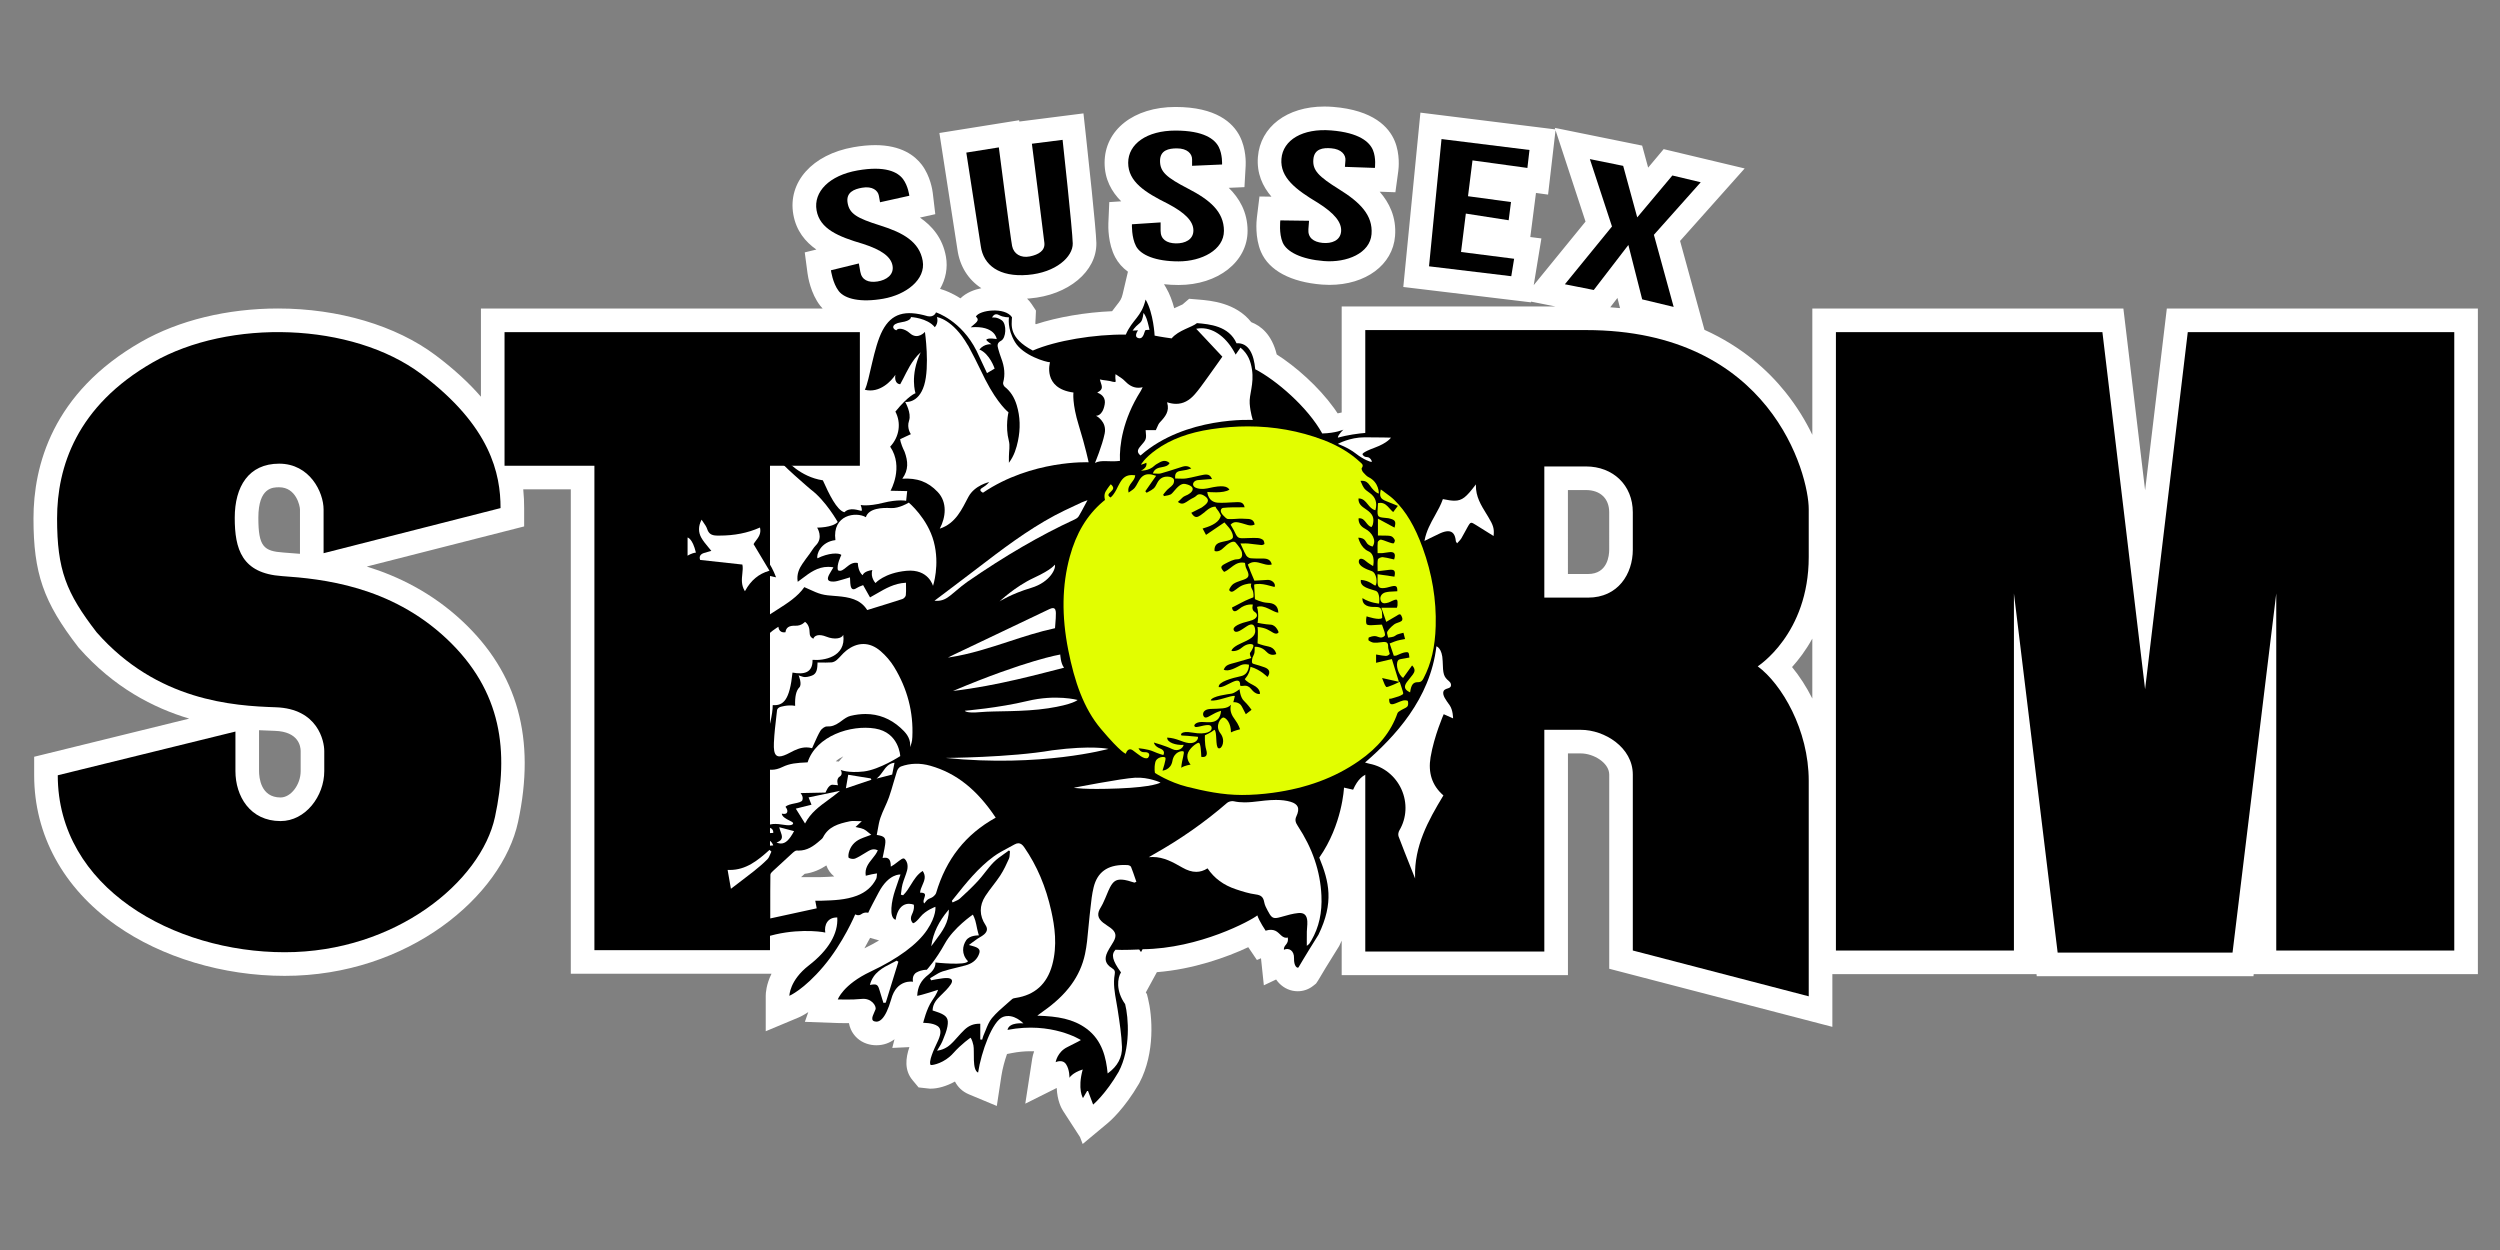 <?xml version="1.0" encoding="utf-8"?>
<!-- Generator: Adobe Illustrator 16.0.0, SVG Export Plug-In . SVG Version: 6.00 Build 0)  -->
<!DOCTYPE svg PUBLIC "-//W3C//DTD SVG 1.1//EN" "http://www.w3.org/Graphics/SVG/1.1/DTD/svg11.dtd">
<svg version="1.1" id="Layer_1" xmlns="http://www.w3.org/2000/svg" xmlns:xlink="http://www.w3.org/1999/xlink" x="0px" y="0px"
	 width="300px" height="150px" viewBox="0 0 300 150" enable-background="new 0 0 300 150" xml:space="preserve">
<rect x="0" y="0" width="300" height="150" fill="#808080" stroke="none"/>
<path fill="#FFFFFF" d="M129.603,136.45l-2.034-3.143c-0.21-0.324-0.699-1.237-0.762-2.751l-3.772,1.885l0.833-5.414
	c0.042-0.27,0.117-0.563,0.228-0.87c-0.142-0.005-0.287-0.009-0.436-0.009c-0.733,0-1.483,0.074-2.229,0.219l-0.589,0.114
	c-0.285,0.813-0.543,1.757-0.679,2.652l-0.544,3.584l-3.346-1.395c-0.823-0.344-1.346-0.9-1.678-1.538
	c-1.033,0.578-2.091,0.853-2.869,0.853h-0.157l-0.204-0.021l-1.133-0.125l-0.73-0.876c-0.998-1.198-0.823-2.655-0.372-3.962
	l-2.056,0.097l0.268-1.039c-0.582,0.435-1.299,0.72-2.185,0.72c-0.389,0-0.776-0.063-1.151-0.188
	c-0.863-0.287-1.561-0.923-1.914-1.74c-0.106-0.247-0.176-0.49-0.217-0.724c-0.111,0.001-0.226,0.001-0.342,0.001
	c-0.633,0-1.106-0.018-1.106-0.018l-3.841-0.141l0.408-1.167c-0.61,0.399-1.026,0.59-1.18,0.653l-3.926,1.642v-4.255
	c0-0.306,0.053-1.342,0.693-2.643H68.496V58.723H62.79c0.082,0.8,0.108,1.551,0.108,2.247v2.201l-18.885,4.814
	c3.719,1.146,7.809,3.117,11.495,6.576c6.627,6.217,8.806,14.089,6.661,24.065c-1.911,8.886-13.161,18.477-28.003,18.477
	c-7.384,0-14.763-2.215-20.245-6.076C7.588,106.564,4.1,100.175,4.1,93.033v-2.221l18.604-4.578
	c-4.29-1.283-9.059-3.735-13.235-8.487L9.41,77.681l-0.055-0.073c-4.14-5.362-5.337-8.814-5.337-15.388
	c0-6.295,2.241-15.082,12.917-21.196c4.508-2.582,10.342-4.004,16.429-4.004c7.261,0,14.153,2.046,18.908,5.612
	c2.251,1.689,4.033,3.355,5.439,4.975v-10.58H98.72c-0.11-0.115-0.207-0.229-0.295-0.342c-1.154-1.477-1.469-3.49-1.521-3.879
	l-0.334-2.52l1.395-0.341c-1.328-0.929-2.42-2.25-2.766-4.205c-0.685-3.885,2.279-7.206,7.208-8.075
	c0.939-0.166,1.821-0.25,2.623-0.25c3.141,0,4.77,1.281,5.583,2.354c1.037,1.371,1.282,3.063,1.32,3.388l0.302,2.544l-1.842,0.409
	c1.43,0.978,2.725,2.443,3.121,4.689c0.236,1.338-0.02,2.677-0.709,3.867l0.371,0.117c0.186,0.059,1.013,0.34,2.078,1.018
	c0.72-0.701,1.68-1.049,2.51-1.218c-1.57-1.025-2.593-2.626-2.874-4.653l-2.162-13.972l9.57-1.531l0.021,0.158l7.697-0.979
	l0.314,2.865c0.201,1.831,1.202,11.046,1.234,12.683c0.066,3.413-3.374,6.275-8.002,6.657c-0.104,0.009-0.209,0.017-0.314,0.022
	c0.208,0.202,0.394,0.423,0.554,0.663l0.513,0.77l-0.04,0.924c-0.004,0.102-0.012,0.209-0.019,0.32
	c-0.007,0.106-0.017,0.245-0.016,0.324c0.014,0.018,0.035,0.042,0.064,0.072c2.578-0.85,5.961-1.431,9.148-1.563
	c0.193-0.271,0.376-0.503,0.538-0.706c0.428-0.54,0.588-0.742,0.729-1.342l0.633-2.691c-0.652-0.478-1.166-1.056-1.524-1.731
	c-0.88-1.654-0.841-3.69-0.824-4.082l0.109-2.54l1.433-0.094c-1.146-1.145-1.994-2.635-1.994-4.621c0-3.946,3.496-6.701,8.5-6.701
	c4.896,0,6.898,1.902,7.716,3.498c0.783,1.529,0.73,3.239,0.712,3.566l-0.146,2.557l-1.884,0.083
	c1.238,1.211,2.259,2.879,2.259,5.16c0,3.705-3.557,6.499-8.274,6.499c-0.614,0-1.199-0.032-1.754-0.094l0.237,0.401
	c0.454,0.771,0.77,1.65,0.988,2.484c0.201-0.095,0.391-0.18,0.562-0.256c0.144-0.063,0.33-0.146,0.435-0.199l0.793-0.68l1.18,0.098
	c1.407,0.118,4.427,0.37,6.275,2.708c1.138,0.435,2.464,1.466,3.055,3.873c2.291,1.46,4.995,3.842,6.868,6.43
	c0.021-0.007,0.033-0.011,0.034-0.012l-0.032,0.014c0.153,0.211,0.301,0.425,0.442,0.64c0.16-0.037,0.321-0.072,0.484-0.105V36.776
	h25.655l-2.933-0.581l-0.014,0.085l-15.314-1.842l2.054-20.922l16.186,2.011l-0.061-0.183l10.482,2.129l0.721,2.643l1.862-2.22
	l9.72,2.318l-7.752,8.699l2.927,10.667c4.525,2.039,7.629,4.88,9.695,7.45c1.374,1.708,2.436,3.463,3.25,5.147V37.026h37.326
	l2.607,21.813l2.606-21.813h37.327v79.868h-26.901l-0.03,0.25h-26.004l-0.031-0.25h-24.497v6.328l-26.776-6.972V92.949
	c0-1.406-1.868-2.539-3.414-2.539h-1.54v26.608h-27.151v-4.141c-0.075,0.169-0.155,0.339-0.238,0.513l-0.069,0.141l-0.083,0.134
	c-1.374,2.183-2.012,3.27-2.252,3.679c-0.108,0.185-0.171,0.285-0.193,0.319l-0.244,0.366l-0.344,0.273
	c-0.522,0.419-1.181,0.648-1.852,0.648c-0.836,0-1.627-0.341-2.228-0.961c-0.119-0.125-0.245-0.273-0.366-0.45l-1.472,0.698
	l-0.342-3.244l-0.49,0.206l-1.038-1.536c-2.61,1.224-6.619,2.655-10.966,2.997l-1.33,2.439l0.133,0.188l0.13,0.52
	c0.516,2.063,0.881,6.521-1.024,10.129l-0.056,0.102c-1.761,3.03-3.503,4.526-3.696,4.688l-2.853,2.378l-0.047,0.081l-0.018-0.027
	l-0.146,0.122L129.603,136.45z M104.411,112.544c-0.195,0.379-0.424,0.804-0.684,1.257c0.666-0.327,1.25-0.644,1.764-0.948
	L104.411,112.544z M98.303,105.256c0.062,0,0.251-0.004,0.251-0.004c0.538-0.018,1.061-0.034,1.555-0.076
	c-0.441-0.345-0.761-0.8-0.946-1.326c-0.718,0.477-1.574,0.876-2.599,1.009c-0.144,0.131-0.289,0.263-0.434,0.396L98.303,105.256z
	 M31.085,92.533c0,0.742,0.187,3.164,2.581,3.164c1.24,0,2.413-1.538,2.413-3.164v-2.414c-0.003-0.544-0.234-2.322-3.089-2.417
	c-0.551-0.018-1.191-0.038-1.905-0.077V92.533z M100.291,91.354c0.132,0.011,0.253,0.021,0.362,0.032l0.545-0.626
	C100.857,90.926,100.548,91.126,100.291,91.354z M215.046,80.047c0.885,1.078,1.716,2.353,2.432,3.774v-7.188
	C216.701,78.041,215.837,79.174,215.046,80.047z M190.565,68.88c2.354,0,2.539-2.23,2.539-2.914V61.47
	c0-1.643-1.069-2.664-2.789-2.664h-2.165V68.88H190.565z M33.499,58.473c-0.747,0-2.497,0-2.497,3.663
	c0,3.468,0.645,4.005,3.025,4.169c0.56,0.038,1.222,0.084,1.969,0.153v-5.322C35.997,60.723,35.536,58.473,33.499,58.473z
	 M193.23,36.874c0.397,0.027,0.788,0.06,1.174,0.098l-0.31-1.221L193.23,36.874z M184.967,28.613l-0.919,5.602l6.216-7.625
	l-3.599-10.964l-0.896,7.727l-1.452-0.199l-0.68,5.291L184.967,28.613z M159.529,34.186c-0.294,0-0.591-0.012-0.884-0.035
	c-3.753-0.296-6.353-1.687-7.321-3.914c-0.746-1.719-0.546-3.747-0.498-4.135l0.31-2.523l1.435,0.02
	c-1.053-1.231-1.779-2.784-1.623-4.764c0.288-3.62,3.488-6.051,7.964-6.051c0.339,0,0.688,0.014,1.038,0.041
	c4.88,0.387,6.726,2.44,7.415,4.095c0.661,1.588,0.473,3.288,0.429,3.612l-0.347,2.538l-1.885-0.066
	c1.139,1.305,2.024,3.049,1.844,5.323C167.134,31.776,163.895,34.186,159.529,34.186z"/>
<path d="M217.048,66.842c0-4.997,0-1.625,0-5.747c0-4.123-4.497-21.486-26.732-21.486c-16.739,0-26.483,0-26.483,0v74.578h21.486
	V87.578c1.032,0,2.655,0,4.372,0c2.873,0,6.246,2.124,6.246,5.371c0,3.248,0,21.111,0,21.111l21.111,5.497c0,0,0-19.737,0-25.859
	c0-6.12-3.248-11.617-6.121-13.74C210.927,79.958,217.048,76.085,217.048,66.842z M195.937,65.967c0,2.873-1.749,5.747-5.371,5.747
	c-1.271,0-3.234,0-5.247,0v-15.74c0,0,1.749,0,4.997,0c3.247,0,5.621,2.249,5.621,5.497S195.937,63.094,195.937,65.967z"/>
<polygon points="262.533,39.858 257.411,82.706 252.289,39.858 220.31,39.858 220.31,114.061 241.671,114.061 241.671,71.213 
	246.918,114.311 267.904,114.311 273.15,71.213 273.15,114.061 294.513,114.061 294.513,39.858 "/>
<polygon points="103.184,39.858 60.544,39.858 60.544,55.89 71.329,55.89 71.329,114.02 92.399,114.02 92.399,55.89 103.184,55.89 
	"/>
<path d="M91.566,66.591l-1.124,2.124c0,0,0,0,2.686,0.563C92.503,67.591,91.566,66.591,91.566,66.591z"/>
<path d="M182.569,66.092c-0.166-4.289-3.705-10.701-4.122-11.368c-0.417-0.666-1.165-0.916-3.247-2.29
	c-2.082-1.375-7.121-0.25-8.412-0.458s-3.956-0.083-6.246,0.541c0-0.333,0.667-0.958,0.667-0.958s-0.916,0.417-2.54,0.458
	c-1.749-3.165-5.538-6.413-8.037-7.704c-0.167-1.749-0.75-3.206-2.249-3.123c-0.916-2.083-3.248-2.29-4.747-2.415
	c-0.583,0.5-2.207,0.833-3.04,1.832c-1.25-0.166-2.041-0.333-2.041-0.333s-0.125-2.707-1.083-4.33
	c-0.5,2.124-1.582,2.373-2.374,4.206c-3.748-0.042-8.37,0.708-11.16,1.916c-2.915-1.541-2.54-3.04-2.499-3.998
	c-0.833-1.249-3.914-0.875-4.331-0.083c0.542,0.5-0.042,0.75-0.625,1.291c2.956-0.25,3.123,1.416,3.123,1.416
	s-1.083-0.208-1.249,0.083c0,0.125,0.625,0.541,0.625,0.541s-0.833-0.125-1.457,0.625c1.249,0.5,1.832,2.291,1.832,2.291
	l-0.916,0.542c0,0,0,0-1.25-2.665c-1.832-3.665-4.872-4.623-4.872-4.623s-0.208,0.625-1,0.458c-2.706-0.792-4.331-0.333-5.413,1.707
	c-1.083,2.041-1.541,5.955-2.124,7.121c1.791,0.458,3.206-1.083,3.664-1.791c-0.166,1.166,0.583,1.124,0.583,1.124s0,0,0.375-0.708
	c0.375-0.708,0.999-2.166,2.082-3.123c-1.333,2.79-0.625,4.914-0.625,4.914s-0.833,0.25-2.415,2.207
	c0.708,1.333,0.5,2.998-0.625,4.205c1.666,2.457,0.042,5.289,0.042,5.289l1.999,0.042l-0.125,1.165c0,0-0.958-0.208-2.79,0.25
	c-1.833,0.458-2.665,0.25-2.665,0.25s0.25,0.666,0.083,0.708c-0.333-0.042-1.374-0.5-2.04,0.167
	c-0.916-0.25-1.832-2.165-2.582-3.831c-2.749-0.416-4.414-2.456-4.414-2.456s-0.5-0.25-1.083-0.292
	c0.208,0.583,4.028,3.831,4.028,3.831c1.812,1.343,3.251,3.918,3.251,3.918c-0.625,0.688-2.47,0.673-2.47,0.673
	s0.781,1.187-0.145,2.117c-0.293,0.295-0.493,0.68-0.739,1.007c-0.296,0.395-0.604,0.804-0.883,1.219
	c-0.351,0.519-0.728,1.231-0.56,2.162c0.179-0.129,0.358-0.265,0.531-0.396c0.908-0.688,1.846-1.399,3.115-1.399
	c0.19,0,0.386,0.015,0.583,0.047l0.051,0.008l-0.026,0.045c-0.068,0.116-0.129,0.219-0.184,0.313
	c-0.103,0.172-0.187,0.315-0.268,0.458c-0.18,0.321-0.229,0.556-0.145,0.701c0.085,0.146,0.314,0.209,0.678,0.194
	c0.276-0.013,0.556-0.098,0.827-0.179c0.107-0.032,0.214-0.064,0.321-0.092c0.154-0.04,0.303-0.087,0.476-0.142
	c0.082-0.026,0.167-0.053,0.259-0.081l0.042-0.013L102,69.326c0.007,0.112,0.012,0.22,0.017,0.326
	c0.009,0.223,0.018,0.432,0.058,0.634c0.092,0.459,0.327,0.542,0.732,0.276c0.186-0.122,0.397-0.202,0.567-0.267
	c0.065-0.024,0.123-0.046,0.171-0.067l0.029-0.013l0.829,1.473c0.267-0.145,0.531-0.298,0.787-0.447
	c1.101-0.637,2.14-1.239,3.489-1.31l0.037-0.002v0.038c0,0.158,0.003,0.309,0.006,0.455c0.006,0.35,0.012,0.681-0.024,1.003
	c-0.019,0.167-0.222,0.397-0.401,0.456c-1.062,0.347-2.11,0.67-3.22,1.012c-0.327,0.101-0.656,0.202-0.987,0.305l-0.025,0.007
	l-0.015-0.022c-0.826-1.297-2.201-1.522-3.54-1.642c-0.142-0.013-0.287-0.023-0.43-0.034c-0.511-0.038-1.039-0.077-1.532-0.213
	c-0.467-0.127-0.913-0.333-1.386-0.55c-0.207-0.095-0.42-0.193-0.644-0.288c-0.789,1.139-2.01,1.916-3.301,2.738
	c-0.229,0.146-0.458,0.292-0.689,0.442l-0.055,0.036c0,0-2.123,1.509-2.31,1.822c-0.188,0.313-0.218,0.78-0.218,0.78
	s1.311,1.406,1.749,0.531c0.438-0.874,1.718-1.593,1.718-1.593s0,0.781,0.843,0.656c0.063-0.562,0.438-0.812,1.187-0.781
	s1.155-0.468,1.155-0.468s0.375,0.218,0.5,0.781c0.125,0.562-0.094,0.937,0.5,1.249c0.125-0.375,0.625-0.625,1.562-0.25
	c0.937,0.375,1.842,0.25,2.03-0.219c0.375,2.687-2.404,3.123-3.685,2.999c0.031,1.592-1.062,1.779-2.405,1.529
	c-0.343,3.312-1.093,3.998-2.374,3.904c0.032,2.186-1.967,7.214-1.217,7.525c0.749,0.313,1.467,0.345,2.373-0.093
	c0.905-0.438,1.686-0.5,3.029-0.563c1.031-3.185,5.184-4.528,8.089-4.06c2.904,0.469,3.029,3.31,3.029,3.31
	s-2.498,1.625-4.372,1.844c-1.874,0.218-2.78-0.188-2.78-0.188s0.344,0.531-0.125,0.813c-0.468,0.281-0.188,1.031-0.188,1.031
	s-0.156-0.031-0.656-0.063c-0.5-0.03-0.843,0.938-0.843,0.938l-2.998,0.063c0,0,0.375,0.405,0.219,0.844
	c-0.156,0.437-1.624,0.343-2.03,0.811c0.344,0.376,0.375,1.001-0.437,0.813c0,0.531,1.156,0.875,1.312,1.062
	c0.156,0.188-0.094,0.438-1.031,0.282c-0.937-0.156-1.905-0.219-2.249,0.343c1.062-0.156,0.937,0.624,0.937,0.624l-1.25,0.063
	c0,0,0.063,0.469,0.594,0.718c0.531,0.25,0.656,0.719,0.656,0.719s-1,0.094-1.093,0.062c-0.094-0.03-3.966-0.187-4.06-0.187
	s-5.371,3.279-5.371,3.279s0.968,3.903,1.686,5.402s3.529,2.529,3.529,2.529s1.093,0.719,4.341-0.062
	c3.373-1.094,6.589-0.719,7.214-0.563c-0.156-0.905,0.28-1.843,1.437-1.812c0.125,1.936-1.062,3.936-3.404,5.747
	c-2.342,1.811-2.342,3.653-2.342,3.653s1.718-0.719,4.091-3.529c2.374-2.811,3.81-6.246,3.81-6.246s0.375,0.25,0.75-0.031
	c0.375-0.281,0.812-0.156,0.812-0.156s0.032-0.156,1.249-2.436c1.218-2.312,2.624-2.155,2.624-2.155s-0.25,0.688-0.656,1.905
	s-0.781,3.248,0.063,3.529c0.437-2.592,2.186-1.812,2.186-1.812s0.125,0.469-0.218,1.155c-0.344,0.688,0.125,1.062,0.125,1.062
	s0.218,0.063,0.874-0.749s1.812-1.218,1.812-1.218s0.156,1.062-1,2.779c-1.155,1.718-3.467,3.436-6.777,4.997
	c-3.311,1.562-3.935,3.341-3.935,3.341s1.718,0.063,2.873-0.062c1.156-0.125,1.78,0.843,1.655,1.249s-0.718,1.249-0.156,1.436
	c0.563,0.188,1.312-0.156,2.03-2.623c0.656-2.498,2.624-2.123,2.624-2.123s-0.188-0.781,0.437-1.124
	c0.625-0.344,1.218-0.313,1.218-0.313s1.093-1.187,2.155-3.123c1.062-1.936,3.373-3.497,3.373-3.497s0.281,0.499,0.406,1.186
	c0.125,0.688,0.313,1.313,0.313,1.313s-1.093-0.063-1.53,0.593s-0.593,1.655,0.219,2.499c-0.219,0.562-3.904,0.156-3.904,0.156
	s0.125,0.718-0.812,1.437c-0.937,0.718-1.312,1.468-1.374,2.561c0.5-0.063,2.499-0.719,2.499-0.719s-0.063,0.375-0.719,1.312
	c-0.656,0.938-1.062,2.655-1.062,2.655s1.125-0.032,1.718,0.374c0.593,0.406,0.344,1.188-0.031,1.968
	c-0.375,0.781-1.093,2.343-0.781,2.717c0.281,0.032,1.656-0.25,2.686-1.405c1.031-1.155,2.093-1.874,2.093-1.874
	s0.187,0.188,0.343,0.906s-0.188,2.967,0.563,3.279c0.375-2.468,1.717-6.215,2.998-6.684s2.436,0.78,2.436,0.78
	s-1.718-0.187-1.905,0.781c5.31-1.031,8.807,1.219,8.807,1.219s-0.406,0.249-1.624,0.843c-1.218,0.593-1.405,1.812-1.405,1.812
	s0.812-0.406,1.249,0.249c0.438,0.656,0.406,1.625,0.406,1.625s0.313-0.594,1.593-1c-0.656,2.374,0.031,3.435,0.031,3.435
	l0.562-0.967l0.656,1.748c0,0,1.499-1.249,3.061-3.935c1.467-2.78,1.187-6.496,0.781-8.12c-1.155-1.623-0.906-3.154-0.5-3.81
	c-1.062-1.468-1.187-2.155-0.656-2.717c0.718,0.063,2.842-0.031,2.842-0.031l0.218,0.312c0,0,0,0,0.188-0.344
	c6.808-0.063,13.054-3.466,13.772-4.06c0.218,0.688,1,1.843,1,1.843s0.593-0.25,1.155,0s0.843,0.999,1.499,0.812
	c0.156,0.844-0.53,0.875-0.468,1.469c0.593-0.281,1.249,0.093,1.217,1.029c-0.03,0.938,0.375,1.219,0.531,1.094
	c0.063-0.093,0.656-1.155,2.405-3.935c1.874-3.873,1.28-6.34,0.093-9.245c2.78-3.966,2.967-8.4,2.967-8.4s0,0,1.094,0.25
	c1.124-2.561,2.592-1.843,2.592-1.843l1.291,3.863c0,0,0.333,6.495,1.083,8.743c0.749,2.249,3.248,3.581,4.663,3.831
	s3.415-2.165,5.247-4.997c1.831-2.831,2.332-6.328,3.331-9.076c0.999-2.749,1.291-19.988,1.458-20.362
	C182.195,74.545,182.736,70.38,182.569,66.092z M105.323,102.066c-0.152,0.361-0.406,0.676-0.652,0.981
	c-0.455,0.563-0.924,1.146-0.779,2.043c0.062-0.016,0.123-0.03,0.183-0.046c0.187-0.047,0.364-0.091,0.545-0.13
	c0.14-0.03,0.283-0.052,0.421-0.073c0.053-0.009,0.105-0.017,0.159-0.024l0.047-0.008l-0.007,0.048
	c-0.009,0.063-0.014,0.13-0.019,0.194c-0.01,0.146-0.021,0.298-0.085,0.425c-0.471,0.931-1.25,1.607-2.314,2.009
	c-1.347,0.508-2.783,0.554-4.171,0.598l-0.087,0.003c-0.158,0.005-0.316,0.004-0.494,0.002c-0.075,0-0.154-0.001-0.237-0.001
	l0.174,0.912l-0.033,0.007c-1.021,0.224-2.042,0.445-3.079,0.671l-2.463,0.536v-0.043c0-0.392,0-0.777,0-1.16
	c-0.001-1.396-0.003-2.716,0.016-4.044c0.002-0.162,0.182-0.328,0.325-0.461l0.02-0.018c0.807-0.758,1.607-1.493,2.376-2.186
	c0.119-0.108,0.294-0.238,0.447-0.238c0.007,0,0.013,0.001,0.019,0.001c0.067,0.005,0.135,0.007,0.202,0.007
	c1,0,1.759-0.494,2.591-1.237c0.027-0.024,0.056-0.049,0.085-0.072c0.094-0.078,0.191-0.16,0.24-0.259
	c0.65-1.308,1.843-1.655,3.22-1.946c0.134-0.028,0.283-0.041,0.465-0.041c0.13,0,0.264,0.006,0.404,0.013
	c0.155,0.007,0.316,0.015,0.487,0.015h0.09l-0.35,0.324c-0.142,0.13-0.267,0.244-0.405,0.372c0.109,0.026,0.213,0.048,0.313,0.069
	c0.255,0.054,0.474,0.1,0.676,0.195c0.198,0.095,0.367,0.235,0.563,0.4c0.089,0.074,0.182,0.151,0.285,0.23l0.05,0.039l-0.06,0.021
	c-0.168,0.063-0.321,0.119-0.465,0.171c-0.288,0.104-0.537,0.194-0.774,0.303c-0.734,0.336-1.203,0.893-1.395,1.656
	c-0.06,0.239-0.073,0.578-0.002,0.619c0.21,0.122,0.558,0.166,0.749,0.087c0.372-0.154,0.726-0.374,1.068-0.585
	c0.109-0.066,0.218-0.134,0.328-0.198l0.051-0.031c0.247-0.148,0.502-0.301,0.808-0.301c0.147,0,0.293,0.034,0.446,0.104
	l0.031,0.015L105.323,102.066z"/>
<path fill="#E2FE00" d="M164.222,57.256c-0.246-0.119-0.423-0.359-0.619-0.553c-0.138-0.135-0.25-0.457-0.201-0.52
	c0.257-0.34,0.057-0.516-0.12-0.67c-0.024-0.021-0.048-0.042-0.071-0.064c-1.205-1.118-2.662-1.99-4.455-2.667
	c-2.847-1.074-5.874-1.617-8.998-1.617c-1.428,0-2.908,0.113-4.397,0.336c-2.698,0.405-4.868,1.21-6.627,2.471
	c-1.426,1.022-1.821,1.792-1.821,1.792s0.25-0.042,0.645-0.229c0.167,0.625-0.645,0.937-0.645,0.937s0.958,0.063,1.629-0.594
	c0.152-0.148,0.36-0.239,0.545-0.351c0.508-0.308,0.891-0.29,1.266,0.043c-0.194,0.352-0.546,0.417-0.917,0.487
	c-0.431,0.082-0.876,0.165-1.077,0.713l-0.018,0.048h0.051c0.106,0,0.211,0.006,0.312,0.013c0.098,0.006,0.19,0.012,0.283,0.012
	c0.129,0,0.233-0.012,0.327-0.038c0.639-0.177,1.281-0.384,1.901-0.584c0.221-0.071,0.44-0.143,0.661-0.212
	c0.154-0.049,0.291-0.072,0.418-0.072c0.249,0,0.466,0.091,0.662,0.28c-0.361,0.132-0.737,0.221-1.119,0.264
	c-0.476,0.054-0.896,0.164-0.815,0.91l0.003,0.031h0.032c0.141,0,0.282,0.005,0.419,0.01c0.134,0.005,0.271,0.011,0.405,0.011
	c0.19,0,0.346-0.011,0.49-0.034c0.375-0.059,0.752-0.146,1.116-0.232c0.323-0.075,0.658-0.153,0.989-0.211
	c0.094-0.016,0.175-0.024,0.249-0.024c0.337,0,0.567,0.173,0.719,0.543c-0.159,0.011-0.311,0.021-0.459,0.029
	c-0.353,0.021-1.083,0.09-1.117,0.09c-0.677-0.007-0.99,0.649-0.365,0.93c0.625,0.281,1.525,0.044,1.525,0.044
	c1.692-0.388,2.223-0.231,2.504,0.175c-0.687,0.5-2.654,0.281-2.654,0.281s0.049,1.314,1.43,1.297
	c0.099-0.001,0.199,0.007,0.307,0.007c0.335,0,0.675-0.021,1.004-0.042c0.296-0.018,0.602-0.037,0.902-0.041h0.023
	c0.328,0,0.713,0.071,0.807,0.623c-0.125,0-0.248,0-0.369-0.001c-0.305-0.001-0.599-0.002-0.894,0.004
	c-0.091,0.002-0.182,0.003-0.273,0.004c-0.341,0.003-0.691,0.028-1.035,0.062c-0.247,0.024-0.497,0.398,0.003,0.898
	c0.5,0.5,0.404,0.437,0.936,0.445c0.428,0.007,0.859-0.061,1.281-0.05c0.267,0.007,0.542,0.013,0.81,0.035
	c0.444,0.036,0.688,0.256,0.743,0.673c-0.143,0.072-0.291,0.107-0.451,0.107c-0.235,0-0.47-0.077-0.697-0.151
	c-0.114-0.037-0.233-0.077-0.351-0.104c-0.054-0.013-0.107-0.027-0.161-0.041c-0.185-0.049-0.377-0.1-0.564-0.1
	c-0.253,0-0.457,0.091-0.64,0.286l-0.018,0.019l0.013,0.022c0.045,0.077,0.09,0.152,0.135,0.225c0.094,0.154,0.183,0.3,0.256,0.453
	l0.004,0.009c0.368,0.777,0.435,0.917,1.043,0.917c0.12,0,0.263-0.005,0.436-0.012l0.14-0.006c0.25-0.009,0.506-0.02,0.759-0.02
	c0.173,0,0.328,0.005,0.475,0.014c0.233,0.015,0.476,0.103,0.634,0.228c0.127,0.102,0.159,0.371,0.168,0.489
	c-0.027,0.034-0.219,0.125-0.341,0.125c-0.006,0-0.012,0-0.016,0c-0.295-0.023-0.594-0.062-0.884-0.099
	c-0.234-0.031-0.477-0.062-0.716-0.085c-0.089-0.008-0.186-0.012-0.304-0.012c-0.082,0-0.167,0.002-0.255,0.004
	c-0.098,0.002-0.2,0.004-0.309,0.004h-0.056l0.023,0.051c0.077,0.163,0.145,0.316,0.212,0.462c0.154,0.342,0.287,0.638,0.454,0.919
	c0.101,0.169,0.341,0.323,0.535,0.341c0.313,0.029,0.63,0.032,0.903,0.032l0.317-0.001c0.111,0,0.224,0.001,0.336,0.003
	c0.562,0.01,0.865,0.229,0.98,0.708c-0.111,0.035-0.227,0.051-0.353,0.051c-0.276,0-0.561-0.085-0.837-0.167
	c-0.281-0.083-0.572-0.17-0.862-0.17c-0.298,0-0.561,0.092-0.803,0.284l-0.021,0.016l0.009,0.024
	c0.035,0.088,0.071,0.173,0.105,0.256c0.074,0.179,0.145,0.347,0.198,0.521l0.478,1.133c0,0,1.156-0.063,1.593-0.094
	c0.437-0.031,0.999,0.375,0.843,0.843c-0.25,0-1.593-0.562-2.467-0.281c0.031,0.656,0.094,1.749,0.094,1.749s0.78,0.405,1.499,0.437
	c0.718,0.031,1.28,0.281,1.312,1.187c-0.625-0.031-1.687-1.03-2.561-0.687c0.281,0.875,0.063,1.905,0.063,1.905
	s0.875,0.187,1.561,0.218c0.688,0.031,0.969,0.906,0.969,0.906s-0.156,0.344-0.656,0.063c-0.499-0.281-0.843-0.594-1.874-0.688
	c0.094,0.437,0,1.968,0,1.968s0.5,0.219,1.311,0.374c0.813,0.156,0.938,0.905,0.938,0.905s-0.625,0.345-1.187-0.28
	c-0.563-0.625-1.281-0.593-1.374-0.593c-0.094,0,0.062,0.624-0.156,0.999c-0.219,0.375-0.25,0.843-0.156,0.968
	s0.437,0.125,1.467,0.5c1.031,0.374,0.345,1.155,0.345,1.155s-0.813-0.875-2.03-1.218c-0.125,0.937-0.687,1.468-0.687,1.468
	s0.063,0.25,1,0.719c0.937,0.468,0.813,1.062,0.813,1.062s-0.469,0.155-1.031-0.563s-1.062-0.249-1.343-0.438
	c0.094-1.499-1.749,0.345-2.561,0.188c-0.125-0.625,1.624-1.094,2.655-1.313c1.03-0.219,0.968-1.374,0.968-1.374
	s-0.531-0.156-0.999,0.063c-0.468,0.218-1.437,0.843-2.03,0.53c0.25-0.593,0.593-0.624,1.499-0.873
	c0.906-0.25,1.812-0.532,1.812-0.532s-0.281-0.469-0.125-0.655c0.156-0.188,0.406-0.624,0.375-0.843
	c-0.031-0.22-0.718-0.313-1.374,0.249c-0.656,0.563-1.25,0.406-1.25,0.406s-0.031-0.375,1.062-0.875
	c1.093-0.499,1.812-0.812,1.781-1.561c-0.031-0.75-0.375-0.937-1-0.531s-1.312,0.969-1.562,0.5c-0.25-0.469,0.813-0.875,1.874-1.125
	c1.062-0.25,1.062-0.843,0.625-1.092c-0.437-0.25-0.218-0.875-0.218-0.875s-0.843-0.156-1.656,0.53
	c-0.812,0.688-0.843-0.187-0.843-0.187s0.468-0.218,1.093-0.562c0.625-0.344,1.467-0.656,1.467-0.656s0.094-0.562-0.156-0.968
	c-0.25-0.406-0.093-0.656-0.093-0.656s-0.094-0.094-0.687,0.062c-0.235,0.062-0.542,0.147-0.967,0.477
	c-0.014,0.01-0.027,0.021-0.04,0.033c-0.017,0.014-0.034,0.029-0.051,0.041c-0.052,0.034-0.104,0.073-0.156,0.112
	c-0.151,0.113-0.307,0.231-0.457,0.231c-0.106,0-0.203-0.061-0.295-0.185c-0.003-0.003-0.006-0.017-0.001-0.045
	c0.029-0.173,0.289-0.568,0.494-0.707c0.276-0.188,0.614-0.3,0.94-0.409c0.105-0.035,0.211-0.071,0.314-0.108
	c0.301-0.109,0.459-0.221,0.527-0.372c0.067-0.147,0.047-0.337-0.063-0.615c-0.028-0.071-0.063-0.141-0.096-0.208
	c-0.045-0.09-0.091-0.184-0.122-0.28c-0.035-0.112-0.054-0.233-0.071-0.351c-0.008-0.053-0.016-0.105-0.025-0.158l-0.004-0.023
	l-0.023-0.005c-0.117-0.026-0.233-0.04-0.345-0.04c-0.547,0-0.954,0.316-1.348,0.623c-0.249,0.193-0.506,0.393-0.791,0.502
	c-0.256-0.279-0.351-0.449-0.327-0.583c0.022-0.127,0.155-0.245,0.444-0.394c0.495-0.254,1.017-0.534,1.446-0.535
	c0.609-0.001,0.641-0.467,0.579-0.81c-0.063-0.344-0.406-0.781-0.75-1.187c-0.281-0.333-0.937,0.093-1.5,0.656
	c-0.562,0.562-1.03,0.343-1.03,0.343s-0.125-0.656,0.437-0.937s1.78-0.25,1.763-0.771c-0.006-0.161-0.021-0.342-0.204-0.688
	c-0.144-0.273-0.353-0.506-0.555-0.731c-0.086-0.096-0.167-0.187-0.242-0.278l-0.021-0.025l-0.027,0.019
	c-0.779,0.528-1.455,0.985-2.183,1.479l-0.407-0.761c0.07-0.025,0.138-0.048,0.201-0.066c0.926-0.268,1.862-0.736,1.987-1.517
	c-0.343-0.719-0.562-0.75-0.625-1.031c-0.593-0.094-1.331,0.658-1.331,0.658c-0.157,0.122-0.319,0.247-0.484,0.362
	c-0.206,0.143-0.365,0.208-0.503,0.208c-0.206,0-0.388-0.152-0.606-0.505l0.273-0.137c0.285-0.144,0.568-0.286,0.85-0.431
	c0.024-0.012,0.05-0.024,0.075-0.036c0.093-0.043,0.163-0.111,0.239-0.166c0.55-0.391,0.8-0.765,0.269-1.171
	c-0.531-0.406-0.9-0.311-1.075-0.124c-0.209,0.224-0.533,0.314-0.785,0.484c-0.139,0.095-0.285,0.192-0.43,0.282
	c-0.161,0.1-0.334,0.198-0.529,0.198c-0.16,0-0.322-0.067-0.494-0.204c0.088-0.076,0.171-0.153,0.252-0.229
	c0.198-0.184,0.366-0.397,0.6-0.486c1.024-0.39,1.417-1.147,0.033-1.44c-0.536-0.113-0.971,0.428-1.324,0.829
	c-0.028,0.032-0.057,0.065-0.085,0.1c-0.114,0.136-0.233,0.276-0.376,0.343c-0.169,0.078-0.363,0.111-0.552,0.143
	c-0.074,0.013-0.15,0.025-0.225,0.042l-0.086-0.183c0.048-0.057,0.094-0.116,0.141-0.174c0.114-0.141,0.23-0.287,0.359-0.416
	c0.083-0.083,0.179-0.161,0.271-0.235c0.14-0.112,0.284-0.229,0.392-0.372c0.124-0.164,0.177-0.443,0.118-0.622
	c-0.05-0.156-0.315-0.279-0.487-0.309c-0.682-0.115-1.188,0.12-1.492,0.699c-0.02,0.038-0.041,0.077-0.06,0.116
	c-0.108,0.211-0.219,0.429-0.383,0.575c-0.173,0.154-0.388,0.27-0.597,0.382c-0.082,0.044-0.166,0.09-0.248,0.138l-0.16-0.182
	l1.269-1.814l0.026-0.038l-0.043-0.015c-0.325-0.117-0.599-0.174-0.839-0.174c-0.479,0-0.832,0.22-1.143,0.714
	c-0.073,0.117-0.139,0.242-0.202,0.362c-0.102,0.193-0.207,0.393-0.344,0.558c-0.127,0.153-0.305,0.274-0.492,0.401
	c-0.076,0.052-0.155,0.106-0.236,0.165c-0.138-0.549,0.129-0.9,0.388-1.239c0.193-0.252,0.375-0.491,0.401-0.801l0.002-0.034
	l-0.033-0.004c-0.129-0.016-0.247-0.024-0.357-0.024c-0.653,0-1.072,0.272-1.447,0.94c-0.08,0.144-0.168,0.285-0.237,0.436
	c-0.486,1.065-0.882,1.315-0.882,1.315s-0.313-0.146-0.25-0.354c0.062-0.208,0.52-0.458,0.562-0.729
	c0.042-0.271-0.292-0.5-0.292-0.5s-0.333,0.396-0.604,0.854c-0.271,0.458-0.083,1.027-0.083,1.027l-0.266,0.214
	c-1.9,1.623-3.195,3.778-3.96,6.588c-0.938,3.444-0.996,7.117-0.18,11.228c0.741,3.732,1.831,6.974,3.919,9.447
	c2.486,2.944,2.985,2.976,2.985,2.976s0.218-0.843,0.843-0.406c0.625,0.438,1.343,1.155,1.812,0.906
	c0.343-0.438,0.093-0.719-0.438-0.688c-0.531,0.031-0.688-0.469-0.688-0.469s1.125,0.094,1.75,0.376
	c0.625,0.28,1.217,0.437,1.217,0.437s0.344-0.5-0.375-0.781c-0.718-0.28-0.75-0.718-0.75-0.718s1.437,0.406,2.186,0.78
	c0.75,0.375,1.343-0.156,1.375-0.499c-0.906,0.063-1.999-0.281-1.968-0.875c1.187,0.063,1.78,0.563,2.592,0.655
	c0.812,0.094,1.187-0.467,1.093-0.749c-0.812-0.094-1.78-0.156-1.936-0.156c-0.156,0-0.281-0.624,1.312-0.343
	c1.593,0.281,2.436-0.125,2.249-0.688c-0.188-0.562-1.624,0.125-1.936,0c-0.313-0.125,0-0.593,0.781-0.593s2.155,0.374,2.311-1.344
	c-1.062,0.313-1.499,0.844-1.874,0.813s-0.562-0.969,0.593-1.03c1.156-0.063,1.999,0.031,2.467-0.501
	c-0.188,0.719,0.094,1.281,0.5,1.813c0.406,0.53,0.594,1.124,0.594,1.124s-0.75,0.187-1.093,0.375c0-1.125-0.562-1.718-0.874-1.78
	c-0.344-0.063-1.093,0.999-0.406,1.874c0.687,0.875,0.187,1.967-0.219,1.811s-0.125-2.061-0.5-2.217
	c-0.437,0.375-1.124,0.656-1.124,0.656s-0.063,1.029,0.156,1.748s-0.094,0.938-0.593,0.843c-0.031-0.562-0.063-1.686-0.313-1.686
	c-0.25,0-1.218,0.719-1.343,1.405s0.375,1.218,0.375,1.218s-0.718,0.094-1.124,0.374c0.063-0.999,0.468-1.873,0.25-1.966
	c-0.219-0.095-1.124,0.062-1.312,1.155c-0.188,1.093-1.187,1.155-1.187,1.155s0.469-1.405,0.344-1.562
	c-0.125-0.156-1.062-0.125-1.218,0.593c-0.156,0.719-0.031,1.249-0.031,1.249s1.7,1.118,3.833,1.652
	c2.106,0.527,4.291,0.99,6.602,0.99c1.194,0,2.445-0.089,3.719-0.263c4.037-0.554,7.406-1.798,10.3-3.806
	c2.344-1.625,3.863-3.503,4.646-5.741c0.045-0.131,0.218-0.234,0.37-0.326c0.04-0.024,0.078-0.047,0.114-0.07
	c0.084-0.054,0.179-0.099,0.271-0.142c0.156-0.073,0.317-0.148,0.429-0.274c0.132-0.146,0.112-0.462,0.066-0.639
	c-0.025-0.1-0.352-0.101-0.365-0.101c-0.053,0-0.131,0.004-0.194,0.021c-0.225,0.061-0.444,0.15-0.655,0.239
	c-0.098,0.041-0.196,0.082-0.296,0.12c-0.315,0.122-0.506,0.127-0.613,0.014c-0.093-0.097-0.13-0.283-0.118-0.585
	c0.036,0,0.074,0.002,0.111,0.002c0.043,0,0.1-0.002,0.152-0.019c0.115-0.037,0.235-0.07,0.354-0.104
	c0.357-0.101,0.729-0.204,1.019-0.414c0.095-0.067,0.016-0.316-0.121-0.717c-0.046-0.135-0.094-0.274-0.125-0.388
	c-0.016-0.058-0.035-0.114-0.064-0.193c-0.017-0.044-0.036-0.096-0.059-0.159l-0.013-0.037l-0.035,0.017
	c-0.099,0.046-0.191,0.089-0.28,0.133c-0.188,0.091-0.364,0.176-0.545,0.243c-0.052,0.02-0.109,0.043-0.17,0.066
	c-0.189,0.076-0.424,0.169-0.536,0.169c-0.032,0-0.042-0.008-0.044-0.01c-0.158-0.183-0.254-0.433-0.363-0.724
	c-0.042-0.11-0.086-0.225-0.136-0.346c0.718,0.161,1.25,0.279,1.96,0.438l0.06,0.013l-0.194-0.626
	c-0.224-0.726-0.422-1.365-0.641-2.069l-0.01-0.032l-0.457,0.108c-0.465,0.109-0.937,0.22-1.438,0.34V78.54
	c0.628,0.112,0.948,0.169,1.153,0.169c0.232,0,0.316-0.078,0.47-0.218l0.016-0.014l-0.005-0.02c-0.023-0.103-0.052-0.202-0.08-0.298
	c-0.058-0.201-0.112-0.392-0.106-0.577c0.006-0.201-0.031-0.343-0.117-0.43c-0.077-0.08-0.188-0.118-0.353-0.118
	c-0.049,0-0.102,0.005-0.162,0.011c-0.082,0.009-0.166,0.019-0.25,0.029c-0.269,0.033-0.545,0.068-0.815,0.05
	c-0.243-0.018-0.487-0.16-0.649-0.275c-0.008-0.007-0.021-0.051-0.02-0.144c0.003-0.108,0.028-0.196,0.044-0.208
	c0.177-0.075,0.444-0.167,0.722-0.167l0.02,0.001c0.114,0.001,0.226,0.042,0.345,0.085c0.111,0.039,0.227,0.081,0.344,0.088
	c0.008,0.001,0.016,0.001,0.025,0.001c0.156,0,0.349-0.089,0.449-0.208c0.061-0.068,0.057-0.215-0.011-0.445
	c-0.056-0.192-0.126-0.381-0.2-0.581c-0.034-0.093-0.069-0.19-0.106-0.292l-0.009-0.025l-0.026,0.001
	c-0.102,0.005-0.205,0.01-0.31,0.015c-0.222,0.009-0.452,0.02-0.682,0.041c-0.111,0.011-0.208,0.015-0.295,0.015
	c-0.285,0-0.508-0.029-0.55-0.171c-0.107-0.363,0.018-0.894,0.018-0.894s1.561,0.531,1.873,0.187
	c-0.03-0.812,0.063-1.342-0.779-1.312c-0.845,0.031-1.625-0.156-1.594-1.062c0.938,0.593,1.999,0.656,1.999,0.656
	s0.188-1.312-0.405-1.531c-0.595-0.218-1.938-0.406-1.781-1.312c1.031,0.063,1.562,0.687,1.749,0.687
	c0.25-0.25,0.188-1.53-0.468-1.749s-1.53-0.594-1.53-1.125s0.499-0.375,0.812-0.094c0.313,0.281,0.906,0.625,0.906,0.625
	s0.348-1.385-0.563-1.78c-0.937-0.406-1.219-1.624-1.219-1.624s0.469-0.031,0.75,0.25c0.281,0.281,0.219,0.594,0.968,0.813
	c0.532-0.75-0.093-1.718-0.888-2.135c-0.525-0.277-0.817-0.671-0.792-1.253c0.042-0.005,0.083-0.008,0.121-0.008
	c0.378,0,0.581,0.257,0.795,0.529c0.167,0.213,0.34,0.433,0.604,0.521l0.029,0.01l0.014-0.026c0.019-0.036,0.039-0.068,0.058-0.099
	c0.039-0.062,0.075-0.122,0.09-0.187c0.192-0.813-0.007-1.268-0.789-1.802l-0.054-0.037c-0.473-0.321-0.92-0.625-0.875-1.288
	c0.008,0,0.017,0,0.024,0c0.519,0,0.795,0.341,1.088,0.704c0.24,0.297,0.489,0.604,0.881,0.7l0.034,0.008l0.009-0.033
	c0.234-0.872,0.008-1.54-0.694-2.044l-0.085-0.06c-0.215-0.153-0.437-0.311-0.588-0.512c-0.13-0.171-0.217-0.379-0.311-0.599
	c-0.038-0.089-0.077-0.181-0.121-0.274c0.062-0.006,0.12-0.009,0.175-0.009c0.475,0,0.708,0.214,0.943,0.552
	c0.676,0.973,1.082,0.973,1.082,0.973S165.517,57.884,164.222,57.256z"/>
<path fill="#FFFFFF" d="M155.73,99.106c-0.253-0.384-0.369-0.706-0.172-1.128c0.238-0.511,0.288-0.883,0.159-1.171
	c-0.12-0.266-0.397-0.46-0.85-0.594c-0.501-0.148-1.077-0.221-1.761-0.221c-0.208,0-0.425,0.008-0.658,0.021
	c-0.434,0.024-0.874,0.077-1.299,0.127c-0.592,0.071-1.205,0.144-1.81,0.144c-0.47,0-0.893-0.044-1.292-0.134
	c-0.048-0.011-0.102-0.016-0.159-0.016c-0.232,0-0.499,0.09-0.647,0.219c-2.639,2.291-5.588,4.357-8.763,6.142
	c-0.104,0.059-0.207,0.121-0.309,0.183c-0.061,0.037-0.123,0.073-0.184,0.109l-0.132,0.077l0.153-0.011
	c0.107-0.009,0.217-0.013,0.325-0.013c1.331,0,2.447,0.638,3.526,1.255c0.629,0.359,1.165,0.527,1.688,0.527
	c0.47,0,0.915-0.138,1.36-0.421c0.803,1.194,1.92,2.018,3.418,2.516c0.756,0.253,1.563,0.509,2.375,0.616
	c0.637,0.083,0.901,0.325,1.008,0.928c0.064,0.36,0.247,0.704,0.424,1.035l0.012,0.021c0.331,0.624,0.518,0.847,0.907,0.847
	c0.194,0,0.435-0.059,0.784-0.157l0.022-0.008c0.632-0.181,1.286-0.369,1.939-0.433c0.692-0.066,1.033,0.24,1.083,0.974
	c0.017,0.252-0.005,0.51-0.025,0.759c-0.015,0.16-0.028,0.327-0.032,0.491c-0.008,0.357-0.007,0.718-0.005,1.1
	c0.001,0.172,0.002,0.352,0.002,0.539v0.076l0.059-0.049c0.056-0.047,0.099-0.081,0.13-0.105c0.055-0.042,0.084-0.066,0.106-0.097
	c0.096-0.143,0.181-0.275,0.257-0.408c0.907-1.57,1.3-3.33,1.202-5.378C158.434,104.539,157.504,101.804,155.73,99.106z"/>
<path fill="#E2FE00" d="M165.742,58.765l-0.044-0.034l-0.012,0.055c-0.176,0.794-0.035,1.084,0.661,1.352
	c0.318,0.123,0.635,0.254,0.969,0.393c0.139,0.057,0.279,0.116,0.426,0.176l-0.56,0.744c-0.153-0.124-0.289-0.277-0.421-0.425
	c-0.299-0.336-0.607-0.683-1.112-0.683c-0.083,0-0.172,0.009-0.262,0.028l-0.026,0.005l-0.012,0.179
	c-0.104,1.467-0.107,1.495,0.81,1.585c0.13,0.012,0.275,0.027,0.444,0.048c0.08,0.01,0.164,0.035,0.243,0.059l0.041,0.012
	c0.558,0.166,0.649,0.367,0.457,1.057l-1.94-1.048l-0.053-0.028v2.029h0.035c0.084,0,0.164,0,0.239-0.001
	c0.16-0.002,0.305-0.004,0.451,0.003c0.074,0.004,0.151,0.004,0.229,0.005c0.221,0.003,0.45,0.005,0.648,0.076
	c0.181,0.064,0.349,0.287,0.428,0.467c0.021,0.048-0.011,0.178-0.067,0.285c-0.036,0.068-0.066,0.094-0.075,0.095
	c-0.154,0.019-0.319-0.04-0.482-0.095c-0.033-0.012-0.067-0.023-0.1-0.034c-0.109-0.036-0.221-0.079-0.328-0.119
	c-0.197-0.076-0.401-0.155-0.61-0.196c-0.119-0.026-0.375,0.183-0.39,0.31c-0.03,0.295-0.025,0.592-0.021,0.906
	c0.002,0.121,0.004,0.243,0.004,0.369v0.036h0.036c0.083,0,0.158,0.001,0.225,0.003c0.144,0.002,0.253,0.003,0.344-0.006
	c0.225-0.021,0.451-0.059,0.67-0.094l0.041-0.007c0.349-0.058,0.581-0.009,0.687,0.141c0.102,0.145,0.095,0.389-0.021,0.726
	c-0.12-0.026-0.241-0.055-0.362-0.084c-0.326-0.078-0.664-0.159-1.002-0.194c-0.011-0.001-0.023-0.002-0.035-0.002
	c-0.181,0-0.528,0.144-0.551,0.285c-0.049,0.303-0.041,0.618-0.033,0.951c0.003,0.132,0.006,0.268,0.006,0.41v0.04l0.04-0.004
	c0.163-0.019,0.315-0.037,0.461-0.053c0.3-0.035,0.559-0.064,0.822-0.099c0.372-0.048,0.57-0.016,0.67,0.109
	c0.096,0.12,0.103,0.337,0.023,0.704l-2.025-0.296v0.367c0,0.212-0.001,0.375,0.001,0.538c0.007,0.571,0.159,0.765,0.602,0.765
	c0.069,0,0.146-0.004,0.234-0.014c0.186-0.019,0.37-0.07,0.549-0.12c0.106-0.03,0.217-0.061,0.325-0.084
	c0.301-0.064,0.458-0.052,0.55,0.042c0.084,0.087,0.117,0.253,0.109,0.552c-0.146,0.011-0.294,0.017-0.436,0.023
	c-0.347,0.015-0.674,0.028-0.988,0.11c-0.236,0.062-0.431,0.207-0.533,0.4c-0.095,0.174-0.107,0.372-0.04,0.571
	c0.078,0.228,0.229,0.338,0.464,0.338c0.155,0,0.326-0.049,0.478-0.092l0.029-0.008c0.079-0.023,0.154-0.063,0.227-0.101
	c0.035-0.019,0.068-0.036,0.104-0.053c0.28-0.133,0.438-0.188,0.541-0.188c0.05,0,0.086,0.013,0.113,0.042
	c0.08,0.086,0.084,0.32,0.065,0.645c-0.004,0.055-0.021,0.111-0.043,0.183c-0.011,0.033-0.021,0.069-0.033,0.11h-1.86l0.226,0.654
	c0.111,0.324,0.22,0.638,0.344,0.996l0.014,0.041l0.231-0.135c0.368-0.216,0.686-0.402,1.005-0.587
	c0.031-0.019,0.064-0.041,0.098-0.062c0.094-0.062,0.19-0.125,0.277-0.125c0.08,0,0.15,0.061,0.212,0.184
	c0.075,0.151,0.154,0.345,0.094,0.5c-0.039,0.1-0.131,0.177-0.281,0.235c-0.06,0.022-0.12,0.043-0.181,0.065
	c-0.188,0.065-0.384,0.132-0.536,0.254c-0.368,0.292-0.616,0.557-0.784,0.834c-0.069,0.117-0.02,0.297,0.028,0.473
	c0.021,0.074,0.042,0.151,0.053,0.222l0.006,0.035l0.035-0.007c0.064-0.011,0.129-0.02,0.193-0.028
	c0.143-0.021,0.291-0.041,0.43-0.088c0.088-0.032,0.17-0.086,0.247-0.138c0.075-0.05,0.145-0.096,0.223-0.125
	c0.168-0.062,0.346-0.106,0.52-0.15c0.064-0.016,0.129-0.032,0.193-0.049c0.065,0.248,0.129,0.496,0.195,0.752
	c-0.115,0.022-0.221,0.042-0.32,0.061c-0.227,0.042-0.423,0.077-0.613,0.133c-0.211,0.062-0.41,0.14-0.621,0.224
	c-0.087,0.033-0.175,0.068-0.265,0.103l-0.031,0.012l0.101,0.297c0.133,0.398,0.256,0.765,0.387,1.15l0.009,0.025l0.027-0.002
	c0.016-0.001,0.032-0.002,0.051-0.002l0.054,0.001c0.06,0,0.121-0.003,0.177-0.024c0.111-0.042,0.222-0.091,0.328-0.139
	c0.162-0.071,0.329-0.146,0.5-0.193c0.114-0.031,0.278-0.069,0.414-0.069c0.087,0,0.148,0.016,0.181,0.047
	c0.086,0.081,0.103,0.251,0.118,0.414c0.007,0.062,0.013,0.125,0.022,0.185c-0.051,0.009-0.103,0.018-0.153,0.025
	c-0.153,0.025-0.312,0.052-0.467,0.087c-0.066,0.016-0.142,0.027-0.221,0.038c-0.213,0.032-0.433,0.063-0.519,0.193
	c-0.351,0.533,0.056,1.731,0.574,2.082l0.029,0.019l0.02-0.027c0.347-0.48,0.693-0.963,1.06-1.471
	c0.438,0.449,0.309,0.777,0.103,1.066c-0.112,0.158-0.237,0.311-0.359,0.458c-0.129,0.155-0.262,0.316-0.379,0.484
	c-0.192,0.272-0.259,0.488-0.209,0.68c0.053,0.198,0.231,0.365,0.563,0.523l0.043,0.021l0.007-0.048
	c0.12-0.856,0.362-1.174,0.894-1.174h0.041c0.395,0,0.528-0.197,0.674-0.474c0.918-1.755,1.38-3.742,1.454-6.255
	c0.092-3.143-0.435-6.306-1.564-9.402c-0.94-2.578-1.989-4.346-3.399-5.733c-0.311-0.306-0.664-0.563-1.039-0.836
	C166.1,59.033,165.921,58.903,165.742,58.765z"/>
<path fill="#FFFFFF" d="M171.668,90.87c-0.31,1.852,0.17,3.38,1.52,4.561l0.023,0.019l-0.017,0.026
	c-1.843,3.039-3.489,6.072-3.385,9.751l0.005,0.2l-0.073-0.187c-0.149-0.376-0.299-0.752-0.448-1.128
	c-0.487-1.224-0.992-2.488-1.466-3.743c-0.082-0.215-0.012-0.542,0.104-0.735c0.872-1.468,0.966-3.298,0.251-4.898
	c-0.718-1.603-2.151-2.757-3.836-3.086c-0.086-0.018-0.173-0.043-0.282-0.073c-0.057-0.018-0.121-0.036-0.197-0.057l-0.063-0.019
	l0.05-0.044c3.484-3.029,7.765-7.557,8.516-13.9c0,0,0.708,0.194,0.75,1.777c0.042,1.582,0.113,1.867,0.764,2.412
	c0.251,0.209,0.266,0.45,0.217,0.594c-0.041,0.121-0.16,0.207-0.366,0.267c-0.279,0.08-0.454,0.186-0.511,0.332
	c-0.188,0.476,0.313,1.1,0.729,1.683c0.416,0.583,0.416,1.583,0.416,1.583l-1.124-0.5C173.243,85.704,172.091,88.332,171.668,90.87z
	"/>
<path fill="#FFFFFF" d="M136.886,54.64l-0.022,0.018l-0.022-0.018c-0.184-0.151-0.279-0.302-0.293-0.46
	c-0.018-0.21,0.108-0.403,0.303-0.628c0.729-0.841,0.729-0.841,0.629-1.89l-0.004-0.049h1.224c0.057-0.115,0.104-0.226,0.151-0.334
	c0.101-0.237,0.188-0.441,0.337-0.598c0.672-0.71,1.164-1.335,0.877-2.347l-0.018-0.064l0.063,0.02
	c0.355,0.114,0.699,0.172,1.022,0.172c0.84,0,1.578-0.38,2.255-1.161c0.465-0.537,0.889-1.127,1.299-1.697
	c0.118-0.165,0.237-0.331,0.357-0.495c0.367-0.503,0.726-1.013,1.106-1.552c0.173-0.245,0.35-0.497,0.534-0.756l-3.139-3.347
	l0.063-0.012c0.189-0.034,0.38-0.051,0.569-0.051c1.566,0,3.096,1.181,4.102,3.162l0.579-0.838l0.03,0.025
	c0.862,0.714,1.198,1.6,1.35,2.6c0.268,1.766-0.357,2.974-0.273,4.099c0.083,1.124,0.375,1.957,0.375,1.957
	S142.253,49.933,136.886,54.64z"/>
<path fill="#FFFFFF" d="M178.355,61.645c-0.627-1.016-1.275-2.066-1.247-3.413l0.002-0.109l-0.065,0.086
	c-1.086,1.43-1.574,1.875-2.513,1.875c-0.327,0-0.721-0.054-1.357-0.185l-0.031-0.006l-0.01,0.029
	c-0.235,0.678-0.58,1.294-0.943,1.946c-0.509,0.909-1.033,1.85-1.242,2.975l-0.013,0.069l0.063-0.031
	c0.216-0.105,0.421-0.208,0.618-0.305c0.413-0.206,0.803-0.4,1.194-0.576c0.372-0.167,0.692-0.253,0.951-0.253
	c0.56,0,0.867,0.391,0.94,1.196c0.004,0.042,0.028,0.077,0.062,0.124c0.019,0.026,0.039,0.057,0.062,0.095l0.025,0.042l0.032-0.038
	c0.055-0.063,0.111-0.122,0.166-0.18c0.115-0.122,0.226-0.238,0.308-0.373c0.158-0.261,0.305-0.535,0.445-0.8
	c0.09-0.167,0.184-0.34,0.277-0.508c0.23-0.408,0.331-0.573,0.481-0.573c0.12,0,0.283,0.098,0.584,0.286
	c0.481,0.301,0.964,0.602,1.46,0.912l0.628,0.391l0.005-0.057c0.082-0.822-0.034-1.221-0.651-2.243
	C178.51,61.896,178.434,61.771,178.355,61.645z"/>
<path fill="#FFFFFF" d="M129.45,61.946c0.247-0.417,0.476-0.845,0.716-1.298c0.094-0.176,0.19-0.355,0.29-0.541l0.045-0.083
	l-0.088,0.033c-0.077,0.028-0.148,0.053-0.215,0.077c-0.139,0.048-0.258,0.09-0.374,0.146c-0.304,0.145-0.609,0.288-0.915,0.43
	c-0.767,0.357-1.558,0.727-2.315,1.131c-3.363,1.796-6.427,4.144-9.39,6.413l-0.235,0.18c-1.05,0.805-2.098,1.593-3.207,2.429
	c-0.505,0.381-1.021,0.769-1.549,1.168l-0.075,0.057l0.094,0.007c0.065,0.004,0.129,0.007,0.192,0.007
	c0.666,0,1.123-0.252,1.604-0.632c0.258-0.203,0.513-0.419,0.76-0.627c0.413-0.349,0.84-0.71,1.29-1.021
	c4.546-3.139,8.769-5.593,12.912-7.503C129.088,62.274,129.332,62.146,129.45,61.946z"/>
<path fill="#FFFFFF" d="M114.52,78.526c-0.126,0.061-0.252,0.123-0.378,0.188c-0.063,0.03-0.125,0.063-0.188,0.095l-0.204,0.101
	l0.225-0.034c2.429-0.373,4.778-1.141,7.052-1.883c1.801-0.59,3.665-1.198,5.549-1.603l0.026-0.006l0.002-0.026
	c0.012-0.194,0.027-0.383,0.042-0.569c0.034-0.418,0.066-0.814,0.059-1.213c-0.005-0.281-0.05-0.604-0.357-0.604
	c-0.11,0-0.251,0.042-0.432,0.128c-2.391,1.14-4.782,2.279-7.172,3.417C117.335,77.186,115.927,77.856,114.52,78.526z"/>
<path fill="#FFFFFF" d="M113.447,90.951c0,0,7.746-0.042,12.826-0.916c4.788-0.625,6.746-0.167,6.746-0.167
	S124.94,92.116,113.447,90.951z"/>
<path fill="#FFFFFF" d="M128.854,94.531c0,0,5.747-1.124,7.37-1.207c1.624-0.082,3.041,0.583,3.041,0.583s-0.792,0.542-5.039,0.708
	C129.979,94.781,128.854,94.531,128.854,94.531z"/>
<path fill="#FFFFFF" d="M129.312,83.997c0,0-2.582-0.708-6.037,0.125c-3.457,0.833-7.496,1.166-7.496,1.166s0.083,0.332,1.874,0.166
	c1.79-0.166,5.122,0,8.12-0.458C128.771,84.539,129.312,83.997,129.312,83.997z"/>
<path fill="#FFFFFF" d="M127.23,78.542c0,0,0.042,1.082,0.458,1.583c-2.664,0.666-7.953,2.164-13.324,2.789
	C123.15,79.208,127.23,78.542,127.23,78.542z"/>
<path fill="#FFFFFF" d="M126.564,67.758c0,0-0.25,0.541-2.499,1.582c-2.248,1.041-4.122,2.832-4.122,2.832s1.416-0.916,3.789-1.624
	C126.106,69.839,126.773,68.09,126.564,67.758z"/>
<path fill="#FFFFFF" d="M166.914,52.517c0,0-0.376,0.625-1.958,1.208c-1.581,0.583-1.457,0.792-1.457,0.792s0.126,0.333,0.542,0.333
	s0.665,0.583,0.541,0.583c-0.125,0-0.917-0.25-1.874-0.999s-2.166-1.166-2.166-1.166s1.417-0.791,3.207-0.791
	S166.914,52.517,166.914,52.517z"/>
<path fill="#FFFFFF" d="M107.556,39.64c0.218-0.343,0.999-0.218,1.624,0.343c0.953,0.858,1.812-0.156,1.812-0.156
	s0.593,4.154-0.094,6.402c-0.687,2.249-2.279,1.999-2.279,1.999s0.781,1.342,0.468,2.248c-0.312,0.906,0.219,1.624,0.219,1.624
	l-1.281,0.593c0,0-0.031,0.375,0.531,1.531c0.406,1.124,0.5,2.155-0.28,3.217c1.78-0.094,3.06,0.343,4.247,1.593
	c1.187,1.249,0.968,3.06,0.25,4.403c1.937-0.625,2.686-2.405,3.435-3.811c0.75-1.405,2.499-1.78,2.499-1.78
	s-0.312,0.375-0.687,0.593c-0.375,0.218-0.593,0.406-0.063,0.687c5.872-3.966,12.679-3.654,12.679-3.654s-0.375-1.812-1.186-4.435
	c-0.813-2.624-0.636-3.935-0.636-3.935c-3.748-0.5-2.811-3.631-2.811-3.631c-0.479-0.008-3.237-0.804-4.206-2.428
	c-0.968-1.624-0.718-2.967-0.718-2.967s-0.656,0.031-1.218-0.281c-0.562-0.313-0.812,0.313-0.812,0.313s0.562-0.125,1.187,0.343
	c0.594,0.468,0.5,2.124-0.107,2.438c-0.505,0.26-0.45,0.599-0.344,0.965l0.019,0.066c0.098,0.337,0.199,0.686,0.328,1.02
	c0.421,1.089,0.5,2.032,0.245,2.967c-0.042,0.155,0.077,0.417,0.201,0.514c0.673,0.529,1.141,1.251,1.431,2.208
	c0.412,1.358,0.459,2.807,0.14,4.306c-0.171,0.805-0.434,1.74-1.083,2.6c0-0.26,0.002-0.516,0.003-0.768
	c0.004-0.644,0.146-1.271-0.008-1.867c-0.456-1.76-0.044-3.424-0.044-3.424s-1.249-0.937-2.783-3.927
	c-0.179-0.349-0.346-0.703-0.518-1.055c-0.486-0.994-0.988-2.021-1.53-3.007l-0.072-0.1c-1.78-3.092-3.685-3.341-3.685-3.341
	s0.25,0.656-0.25,1.218c-0.905-1.125-2.873-1.218-2.873-1.218s0.094,0.438-1.156,0.625C106.9,38.859,107.056,39.484,107.556,39.64z"
	/>
<path fill="#FFFFFF" d="M126.259,115.821c0.656-2.374,0.291-4.71-0.101-6.479c-0.65-2.942-1.716-5.452-3.256-7.677
	c-0.223-0.322-0.445-0.473-0.699-0.473c-0.144,0-0.3,0.049-0.476,0.148c-0.25,0.142-0.508,0.278-0.759,0.412
	c-0.583,0.31-1.187,0.63-1.723,1.024c-1.871,1.371-3.327,3.198-4.736,4.966l-0.271,0.34c-0.02,0.024-0.005,0.054,0.019,0.101
	c0.011,0.021,0.024,0.046,0.038,0.078l0.016,0.035l0.033-0.019c0.088-0.044,0.182-0.085,0.273-0.125
	c0.2-0.087,0.407-0.176,0.563-0.318c0.684-0.624,1.472-1.354,2.179-2.124c0.3-0.325,0.579-0.682,0.847-1.025
	c0.325-0.415,0.661-0.844,1.035-1.221c0.375-0.379,0.828-0.697,1.265-1.005c0.187-0.131,0.381-0.267,0.566-0.406
	c0.042,0.037,0.082,0.073,0.123,0.111c-0.011,0.094-0.017,0.19-0.023,0.283c-0.013,0.215-0.026,0.437-0.108,0.618
	c-0.279,0.626-0.611,1.348-1.037,1.999c-0.272,0.416-0.58,0.818-0.879,1.21c-0.311,0.405-0.632,0.825-0.913,1.261
	c-0.734,1.14-0.726,2.341,0.026,3.475c0.273,0.412,0.223,0.766-0.16,1.112c-0.152,0.138-0.338,0.246-0.518,0.351
	c-0.108,0.063-0.22,0.128-0.326,0.2c-0.194,0.132-0.381,0.272-0.598,0.435c-0.103,0.078-0.213,0.16-0.333,0.249l-0.058,0.043
	l0.069,0.02c0.105,0.03,0.191,0.053,0.265,0.073c0.132,0.036,0.227,0.063,0.319,0.093c0.345,0.114,0.529,0.24,0.599,0.407
	c0.07,0.167,0.028,0.388-0.134,0.713c-0.277,0.557-0.771,0.929-1.51,1.137c-0.368,0.103-0.747,0.192-1.113,0.281
	c-0.55,0.132-1.119,0.269-1.664,0.449c-0.361,0.119-0.697,0.329-1.022,0.531c-0.144,0.09-0.293,0.182-0.441,0.266l-0.03,0.016
	l0.125,0.253l0.027-0.005c0.059-0.012,0.117-0.024,0.175-0.039c0.125-0.027,0.253-0.056,0.381-0.073
	c0.122-0.018,0.245-0.037,0.368-0.058c0.324-0.053,0.66-0.109,0.985-0.098c0.285,0.009,0.473,0.088,0.544,0.227
	c0.068,0.136,0.024,0.324-0.127,0.547c-0.321,0.47-0.746,0.881-1.157,1.278l-0.036,0.035c-0.503,0.485-0.957,0.988-0.98,1.779
	l-0.001,0.026l0.025,0.008c0.095,0.031,0.186,0.062,0.272,0.088c0.181,0.059,0.35,0.113,0.511,0.178
	c0.928,0.374,1.137,0.729,0.971,1.651c-0.096,0.534-0.312,1.059-0.521,1.566c-0.031,0.074-0.062,0.147-0.092,0.223
	c-0.092,0.227-0.221,0.437-0.37,0.679c-0.072,0.116-0.146,0.237-0.222,0.37l-0.036,0.063l0.072-0.01
	c0.904-0.139,1.456-0.616,1.918-1.11c0.149-0.16,0.297-0.327,0.44-0.487c0.275-0.309,0.561-0.627,0.864-0.913
	c0.516-0.488,1.081-0.715,1.777-0.715c0.037,0,0.075,0,0.113,0.002v1.894l0.231,0.008l0.007-0.027
	c0.014-0.045,0.024-0.092,0.037-0.137c0.026-0.104,0.05-0.2,0.091-0.291c0.098-0.213,0.187-0.439,0.273-0.657
	c0.203-0.515,0.413-1.047,0.752-1.458c0.524-0.633,1.166-1.187,1.787-1.724c0.214-0.185,0.435-0.375,0.648-0.567
	c0.101-0.089,0.28-0.117,0.423-0.139C124.162,119.41,125.634,118.088,126.259,115.821z"/>
<path fill="#FFFFFF" d="M111.92,107.641c0.232-0.174,0.368-0.332,0.413-0.483c1.209-4.079,3.538-7.03,7.119-9.021l0.033-0.02
	l-0.021-0.031c-2.234-3.339-4.713-5.306-7.799-6.19c-1.231-0.354-2.446-0.323-3.559,0.085c-0.205,0.075-0.396,0.335-0.464,0.543
	c-0.146,0.449-0.28,0.913-0.41,1.36c-0.168,0.584-0.343,1.188-0.547,1.771c-0.145,0.411-0.328,0.817-0.506,1.21
	c-0.188,0.412-0.381,0.838-0.528,1.273c-0.153,0.446-0.236,0.925-0.317,1.389c-0.036,0.206-0.073,0.42-0.116,0.628l-0.007,0.037
	l0.037,0.005c0.91,0.146,1.082,0.35,0.97,1.15c-0.048,0.346-0.118,0.688-0.193,1.05c-0.034,0.166-0.069,0.336-0.103,0.51l-0.01,0.05
	l0.05-0.008c0.659-0.108,0.924,0.159,0.931,0.987l0.001,0.058l0.051-0.026c0.239-0.125,0.431-0.274,0.616-0.417
	c0.079-0.063,0.157-0.123,0.237-0.181c0.038-0.026,0.077-0.056,0.117-0.087c0.167-0.126,0.358-0.27,0.502-0.27
	c0.013,0,0.026,0.001,0.039,0.004c0.157,0.032,0.348,0.34,0.412,0.594c0.064,0.253,0.056,0.575-0.022,0.861
	c-0.075,0.279-0.177,0.558-0.275,0.826c-0.097,0.265-0.196,0.539-0.272,0.816c-0.075,0.272-0.109,0.561-0.142,0.839
	c-0.015,0.125-0.029,0.252-0.048,0.376l-0.005,0.032l0.266,0.071l0.015-0.014c0.378-0.363,0.66-0.821,0.931-1.263
	c0.374-0.608,0.76-1.236,1.405-1.64c0.437,0.634,0.209,1.15-0.031,1.698c-0.123,0.278-0.249,0.566-0.277,0.866l-0.004,0.039h0.038
	c0.279,0.002,0.449,0.051,0.518,0.149c0.083,0.116,0.019,0.301-0.048,0.495c-0.075,0.218-0.152,0.442-0.043,0.615l0.025,0.04
	l0.031-0.035c0.051-0.057,0.097-0.112,0.141-0.166c0.091-0.112,0.17-0.209,0.27-0.279c0.082-0.058,0.181-0.099,0.276-0.14
	C111.719,107.755,111.827,107.709,111.92,107.641z"/>
<path fill="#FFFFFF" d="M93.542,90.767c0.291,0,0.704-0.148,1.298-0.469c0.587-0.316,1.228-0.61,1.926-0.61
	c0.219,0,0.438,0.03,0.653,0.088l0.028,0.008l0.013-0.026c0.103-0.22,0.198-0.437,0.291-0.646c0.223-0.501,0.434-0.975,0.696-1.416
	c0.144-0.24,0.511-0.521,0.768-0.521h0.017c0.537,0.028,0.977-0.118,1.513-0.495c0.083-0.058,0.167-0.12,0.251-0.182
	c0.336-0.248,0.684-0.504,1.06-0.593c0.619-0.149,1.225-0.225,1.802-0.225c1.57,0,2.981,0.555,4.195,1.648
	c0.574,0.517,1.185,1.148,1.17,2.105l-0.003,0.222l0.072-0.21c0.07-0.205,0.12-0.397,0.153-0.589
	c0.022-0.128,0.028-0.26,0.034-0.387l0.002-0.036c0.141-2.97-0.596-5.798-2.19-8.406c-0.425-0.694-0.99-1.354-1.634-1.906
	c-0.65-0.557-1.341-0.84-2.055-0.84c-0.705,0-1.405,0.276-2.08,0.819c-0.221,0.178-0.419,0.39-0.61,0.595
	c-0.158,0.169-0.32,0.344-0.495,0.497c-0.188,0.166-0.427,0.278-0.626,0.295c-0.205,0.016-0.43,0.022-0.707,0.022
	c-0.156,0-0.312-0.002-0.469-0.004c-0.158-0.003-0.315-0.005-0.474-0.005h-0.034l-0.001,0.033c-0.025,0.643-0.051,1.306-0.658,1.532
	c-0.348,0.13-0.756,0.241-1.094,0.151c-0.353-0.095-0.52-0.179-0.52-0.179s0.458,1.083,0.083,1.458s-0.542,1.082-0.5,2.207
	c-0.917-0.166-1.804,0.141-1.804,0.141c-0.147,0.04-0.348,0.215-0.363,0.353c-0.026,0.228-0.053,0.454-0.079,0.682
	c-0.125,1.065-0.254,2.167-0.303,3.255c-0.035,0.795,0.043,1.248,0.253,1.469C93.227,90.714,93.365,90.767,93.542,90.767z"/>
<path fill="#FFFFFF" d="M136.2,105.342c-0.148-0.435-0.303-0.884-0.476-1.316c-0.049-0.123-0.278-0.21-0.414-0.217
	c-0.142-0.009-0.28-0.013-0.414-0.013c-2.021,0-3.218,0.877-3.661,2.682c-0.202,0.821-0.294,1.684-0.382,2.517
	c-0.03,0.281-0.062,0.572-0.096,0.857c-0.063,0.524-0.111,1.061-0.158,1.579c-0.09,1.007-0.183,2.049-0.396,3.046
	c-0.577,2.689-2.171,4.875-5.018,6.876c-0.126,0.089-0.247,0.18-0.4,0.294c-0.07,0.052-0.146,0.109-0.23,0.172l-0.082,0.061
	l0.102,0.004c2.32,0.075,4.194,0.368,5.803,1.553c1.922,1.416,2.363,3.582,2.532,5.312l0.006,0.063l0.05-0.037
	c1.138-0.823,1.715-1.91,1.669-3.142c-0.056-1.469-0.284-2.952-0.504-4.389l-0.028-0.178c-0.045-0.293-0.098-0.589-0.149-0.876
	c-0.192-1.063-0.389-2.161-0.19-3.266c0.067-0.372-0.008-0.546-0.327-0.745c-0.793-0.493-0.959-1.096-0.538-1.952
	c0.128-0.261,0.285-0.514,0.437-0.759c0.097-0.155,0.196-0.316,0.288-0.479c0.382-0.671,0.291-1.138-0.315-1.609
	c-0.146-0.114-0.305-0.22-0.458-0.32c-0.158-0.105-0.322-0.214-0.473-0.334c-0.684-0.543-0.767-1.099-0.278-1.856
	c0.169-0.265,0.298-0.56,0.423-0.845c0.034-0.078,0.068-0.156,0.104-0.232c0.075-0.167,0.145-0.34,0.214-0.507
	c0.109-0.269,0.224-0.546,0.36-0.805c0.363-0.686,0.7-0.929,1.289-0.929c0.142,0,0.3,0.015,0.486,0.045
	c0.264,0.043,0.528,0.125,0.783,0.206c0.12,0.036,0.24,0.074,0.361,0.108l0.011,0.003l0.233-0.096l-0.011-0.032
	C136.302,105.639,136.251,105.49,136.2,105.342z"/>
<path fill="#FFFFFF" d="M136.599,46.531c-0.738,0-1.255-0.432-1.664-0.854c-0.185-0.192-0.416-0.342-0.659-0.5
	c-0.117-0.076-0.238-0.155-0.36-0.242l-0.049-0.035l-0.007,0.06c-0.081,0.703,0.153,0.881-0.104,0.881
	c-0.132,0-0.325-0.051-0.564-0.117c-0.174-0.048-0.634-0.082-0.838-0.119c-0.097-0.018-0.202-0.037-0.313-0.06l-0.057-0.012
	L132,45.588c0.015,0.057,0.031,0.112,0.046,0.167c0.151,0.531,0.431,0.932-0.318,1.318l-0.065,0.036l0.069,0.028
	c0.622,0.25,0.949,0.707,0.833,1.375c-0.253,1.463-1.044,1.38-1.044,1.38s1.332,0.666,1.041,2.124
	c-0.292,1.457-1.166,3.539-1.166,3.539c0.792-0.417,1.666-0.083,2.999-0.25c-0.084-1.833,0.333-4.956,2.472-8.35
	c0.044-0.07,0.083-0.146,0.129-0.242c0.025-0.053,0.054-0.112,0.089-0.181l0.034-0.066l-0.072,0.015
	C136.891,46.515,136.742,46.531,136.599,46.531z"/>
<path fill="#FFFFFF" d="M89.079,68.859c-0.067,0.628-0.143,1.34,0.281,2.035l0.032,0.052l0.03-0.053
	c0.687-1.253,1.626-2.036,2.87-2.394l0.044-0.013l-1.909-3.192c0.075-0.137,0.177-0.271,0.285-0.414
	c0.303-0.397,0.646-0.847,0.495-1.538L91.198,63.3l-0.04,0.018c-1.442,0.641-3.022,0.953-4.828,0.953
	c-0.107,0-0.215-0.001-0.323-0.003c-0.645-0.013-0.968-0.238-1.152-0.803c-0.087-0.265-0.256-0.504-0.419-0.736
	c-0.072-0.103-0.147-0.209-0.213-0.316l-0.033-0.054l-0.028,0.057c-0.368,0.74-0.372,1.444-0.012,2.094
	c0.223,0.401,0.517,0.755,0.829,1.13c0.126,0.151,0.255,0.307,0.381,0.467c-0.079,0.022-0.16,0.044-0.241,0.066
	c-0.219,0.059-0.447,0.12-0.667,0.195c-0.416,0.142-0.569,0.419-0.444,0.802l0.007,0.021l5.07,0.555
	C89.162,68.088,89.122,68.463,89.079,68.859z"/>
<path fill="#FFFFFF" d="M107.574,115.29c-0.181,0.098-0.369,0.192-0.551,0.284c-1.093,0.553-2.225,1.125-2.62,2.564l-0.015,0.054
	l0.055-0.01c0.204-0.035,0.346-0.05,0.458-0.05c0.379,0,0.494,0.179,0.649,0.717c0.097,0.337,0.204,0.677,0.307,1.005
	c0.05,0.155,0.099,0.311,0.147,0.467l0.015,0.026l0.029-0.003c0.073-0.008,0.146-0.015,0.22-0.023l0.022-0.003l1.516-4.912
	l-0.216-0.126L107.574,115.29z"/>
<path fill="#FFFFFF" d="M92.568,102.194l-0.225-0.207l-0.024,0.021c-1.394,1.258-2.805,2.387-4.739,2.387
	c-0.073,0-0.147-0.002-0.223-0.005l-0.043-0.002l0.396,2.266l0.046-0.035c0.306-0.233,0.599-0.455,0.881-0.669
	c0.625-0.472,1.213-0.919,1.784-1.374c0.519-0.414,1.123-0.911,1.666-1.46c0.159-0.16,0.252-0.387,0.342-0.606
	c0.04-0.097,0.081-0.198,0.127-0.291L92.568,102.194z"/>
<path fill="#FFFFFF" d="M96.605,98.823l0.029-0.055c0.651-1.241,1.689-1.999,2.788-2.801c0.424-0.31,0.864-0.631,1.276-0.98
	l0.107-0.09l-0.137,0.029c-0.79,0.165-1.541,0.322-2.281,0.478l-1.358,0.285l0.349,0.874l-1.881,0.474L96.605,98.823z"/>
<path fill="#FFFFFF" d="M111.772,113.405l-0.022,0.147l0.086-0.122c0.146-0.206,0.301-0.413,0.45-0.612
	c0.779-1.045,1.585-2.123,1.572-3.578l-0.001-0.096l-0.062,0.073C112.655,110.57,111.993,111.941,111.772,113.405z"/>
<path fill="#FFFFFF" d="M102.826,93.14l-1.005-0.163l-0.035-0.007l-0.28,1.632l0.056-0.021c1.017-0.341,1.993-0.668,2.969-0.998
	l0.04-0.013l-0.084-0.161l-0.018-0.003C103.921,93.317,103.373,93.228,102.826,93.14z"/>
<path fill="#FFFFFF" d="M93.265,101.075l-0.087,0.036l0.089,0.03c0.157,0.055,0.302,0.081,0.44,0.081c0.551,0,1.003-0.42,1.56-1.448
	l0.021-0.04l-0.328-0.085c-0.426-0.112-0.869-0.229-1.392-0.365l-0.056-0.016l0.011,0.056c0.034,0.158,0.092,0.317,0.148,0.469
	C93.862,100.314,94.027,100.765,93.265,101.075z"/>
<path fill="#FFFFFF" d="M105.958,92.557c-0.191,0.27-0.389,0.547-0.659,0.777l-0.117,0.1l1.857-0.481l0.022-0.005l0.279-1.42
	l-0.049,0.006C106.62,91.628,106.299,92.079,105.958,92.557z"/>
<path d="M149.279,84.111c-0.468-0.438-0.531-1.405-0.531-1.405s-0.593,0.468-0.968,0.531c-0.375,0.063-2.342,0.281-2.498,0.812
	c0.781,0.156,2.467-0.655,2.904-0.53c-0.156,0.624-0.187,0.749-0.187,0.749s0.718-0.093,1.031,0.531
	c0.312,0.625,0.468,0.905,0.468,0.905l0.687-0.53C150.185,85.174,149.747,84.549,149.279,84.111z"/>
<path fill="#FFFFFF" d="M137.224,37.548c-0.125,0.781-0.156,0.999-0.594,1.343c-0.437,0.343-0.718,0.781-0.718,0.781l0.656-0.031
	c0,0-0.594,0.781,0.062,0.937c0.656,0.156,0.688-0.937,0.844-0.968s0.468-0.031,0.468-0.031s-0.187-0.875-0.343-1.312
	C137.443,37.829,137.224,37.548,137.224,37.548z"/>
<path fill="#FFFFFF" d="M100.966,66.591c0,0-0.625,1.218-0.406,1.843c0.718,0.375,1.249-1.125,2.374-0.875
	c0.063,1.155,0.593,1.468,0.593,1.468s0.063-0.469,1.156-0.625c-0.281,0.875,0.375,1.562,0.375,1.562s1.062-1.218,3.717-1.468
	c2.654-0.25,3.185,1.812,3.185,1.812s0.843-2.499,0.094-5.309c-0.75-2.811-2.998-4.685-2.998-4.685s-1.156,0.718-2.155,0.656
	c-1-0.063-2.654,0-2.998,1.093c-1.156-0.687-4.06-0.312-3.654,2.749c-1.78,0.218-2.311,1.749-2.154,2.186
	C99.405,66.341,100.654,66.311,100.966,66.591z"/>
<path fill="#FFFFFF" d="M82.509,64.5v2.186c0,0,0.468-0.313,1-0.375C83.103,64.593,82.509,64.5,82.509,64.5z"/>
<path d="M53.57,76.627c-6.746-6.329-14.908-7.163-19.737-7.496c-4.831-0.333-5.664-3.248-5.664-6.995s1.666-6.496,5.33-6.496
	c3.665,0,5.331,3.415,5.331,5.497c0,2.082,0,5.247,0,5.247l21.236-5.413c0-4.081-1.166-9.827-9.494-16.073
	c-8.328-6.246-23.069-6.663-32.229-1.417C9.181,48.728,6.85,56.057,6.85,62.219s1.082,8.911,4.747,13.659
	c7.245,8.245,16.406,8.827,21.486,8.994c5.08,0.166,5.829,4.08,5.829,5.247c0,1.165,0-0.584,0,2.414
	c0,2.999-2.248,5.996-5.246,5.996c-3.665,0-5.414-2.997-5.414-5.996c0-2.998,0-4.747,0-4.747l-21.32,5.247
	c0,13.491,13.908,21.235,27.233,21.235c13.324,0,23.568-8.494,25.234-16.238C61.065,90.285,60.315,82.956,53.57,76.627z"/>
<path d="M142.578,22.64c-2.608-1.349-3.374-2.024-3.374-3.328s1.057-1.507,2.024-1.507c1.259,0,1.822,0.653,1.822,1.305
	c0,0.652,0,0.787,0,0.787l3.598-0.157c0,0,0.068-1.192-0.404-2.114c-0.473-0.922-1.777-1.957-5.195-1.957s-5.667,1.597-5.667,3.868
	s2.023,3.553,4.79,4.925c2.046,1.08,3.036,2.091,3.036,3.193c0,1.102-1.012,1.574-2.114,1.551s-1.821-0.495-1.821-1.506
	s0-1.012,0-1.012l-3.441,0.225c0,0-0.067,1.574,0.495,2.631c0.562,1.057,2.339,1.821,5.105,1.821c2.766,0,5.441-1.371,5.441-3.665
	S145.187,23.989,142.578,22.64z"/>
<path d="M105.614,27.054c-2.803-0.876-3.673-1.407-3.899-2.692c-0.227-1.284,0.779-1.667,1.731-1.834
	c1.241-0.219,1.907,0.326,2.021,0.968c0.113,0.643,0.137,0.775,0.137,0.775l3.516-0.78c0,0-0.14-1.186-0.765-2.011
	c-0.625-0.827-2.09-1.619-5.456-1.026c-3.367,0.594-5.304,2.557-4.91,4.793c0.394,2.237,2.61,3.148,5.573,4.019
	c2.202,0.708,3.352,1.532,3.543,2.617c0.191,1.086-0.723,1.726-1.813,1.896c-1.089,0.169-1.879-0.171-2.055-1.167
	s-0.176-0.997-0.176-0.997l-3.349,0.818c0,0,0.207,1.562,0.943,2.505c0.738,0.943,2.62,1.388,5.344,0.908
	c2.725-0.48,5.121-2.295,4.723-4.555C110.324,29.033,108.417,27.93,105.614,27.054z"/>
<path d="M159.727,15.649c-3.408-0.271-5.775,1.144-5.955,3.408c-0.179,2.264,1.737,3.702,4.387,5.288
	c1.954,1.237,2.861,2.324,2.774,3.423c-0.088,1.099-1.134,1.489-2.23,1.38c-1.097-0.11-1.776-0.637-1.696-1.646
	c0.079-1.009,0.079-1.009,0.079-1.009l-3.447-0.047c0,0-0.191,1.564,0.285,2.662c0.477,1.099,2.188,2.001,4.946,2.22
	c2.757,0.218,5.532-0.938,5.714-3.225c0.181-2.287-1.389-3.832-3.883-5.383c-2.493-1.551-3.202-2.284-3.1-3.584
	c0.104-1.3,1.171-1.419,2.136-1.342c1.256,0.1,1.766,0.794,1.714,1.444s-0.062,0.785-0.062,0.785l3.599,0.126
	c0,0,0.161-1.183-0.236-2.139C164.352,17.053,163.134,15.919,159.727,15.649z"/>
<polygon points="171.483,31.958 181.353,33.145 181.695,31.052 175.324,30.24 175.9,25.63 181.04,26.43 181.32,24.244 
	176.161,23.546 176.699,19.247 183.288,20.153 183.538,17.998 172.982,16.687 "/>
<polygon points="204.087,21.871 200.684,21.058 196.467,26.086 194.781,19.903 190.783,19.091 193.438,27.179 187.785,34.112 
	191.252,34.799 195.405,29.397 197.062,35.923 200.84,36.83 198.467,28.179 "/>
<path d="M123.827,17.248c0,0,1.405,10.993,1.499,11.899c0.094,0.906-0.656,1.405-1.749,1.624c-1.093,0.219-1.936-0.312-2.124-1.249
	s-1.593-11.836-1.593-11.836l-3.903,0.625l1.734,11.211c0.313,2.311,2.232,3.748,5.636,3.467c3.403-0.281,5.434-2.186,5.402-3.779
	c-0.031-1.593-1.218-12.429-1.218-12.429L123.827,17.248z"/>
</svg>
